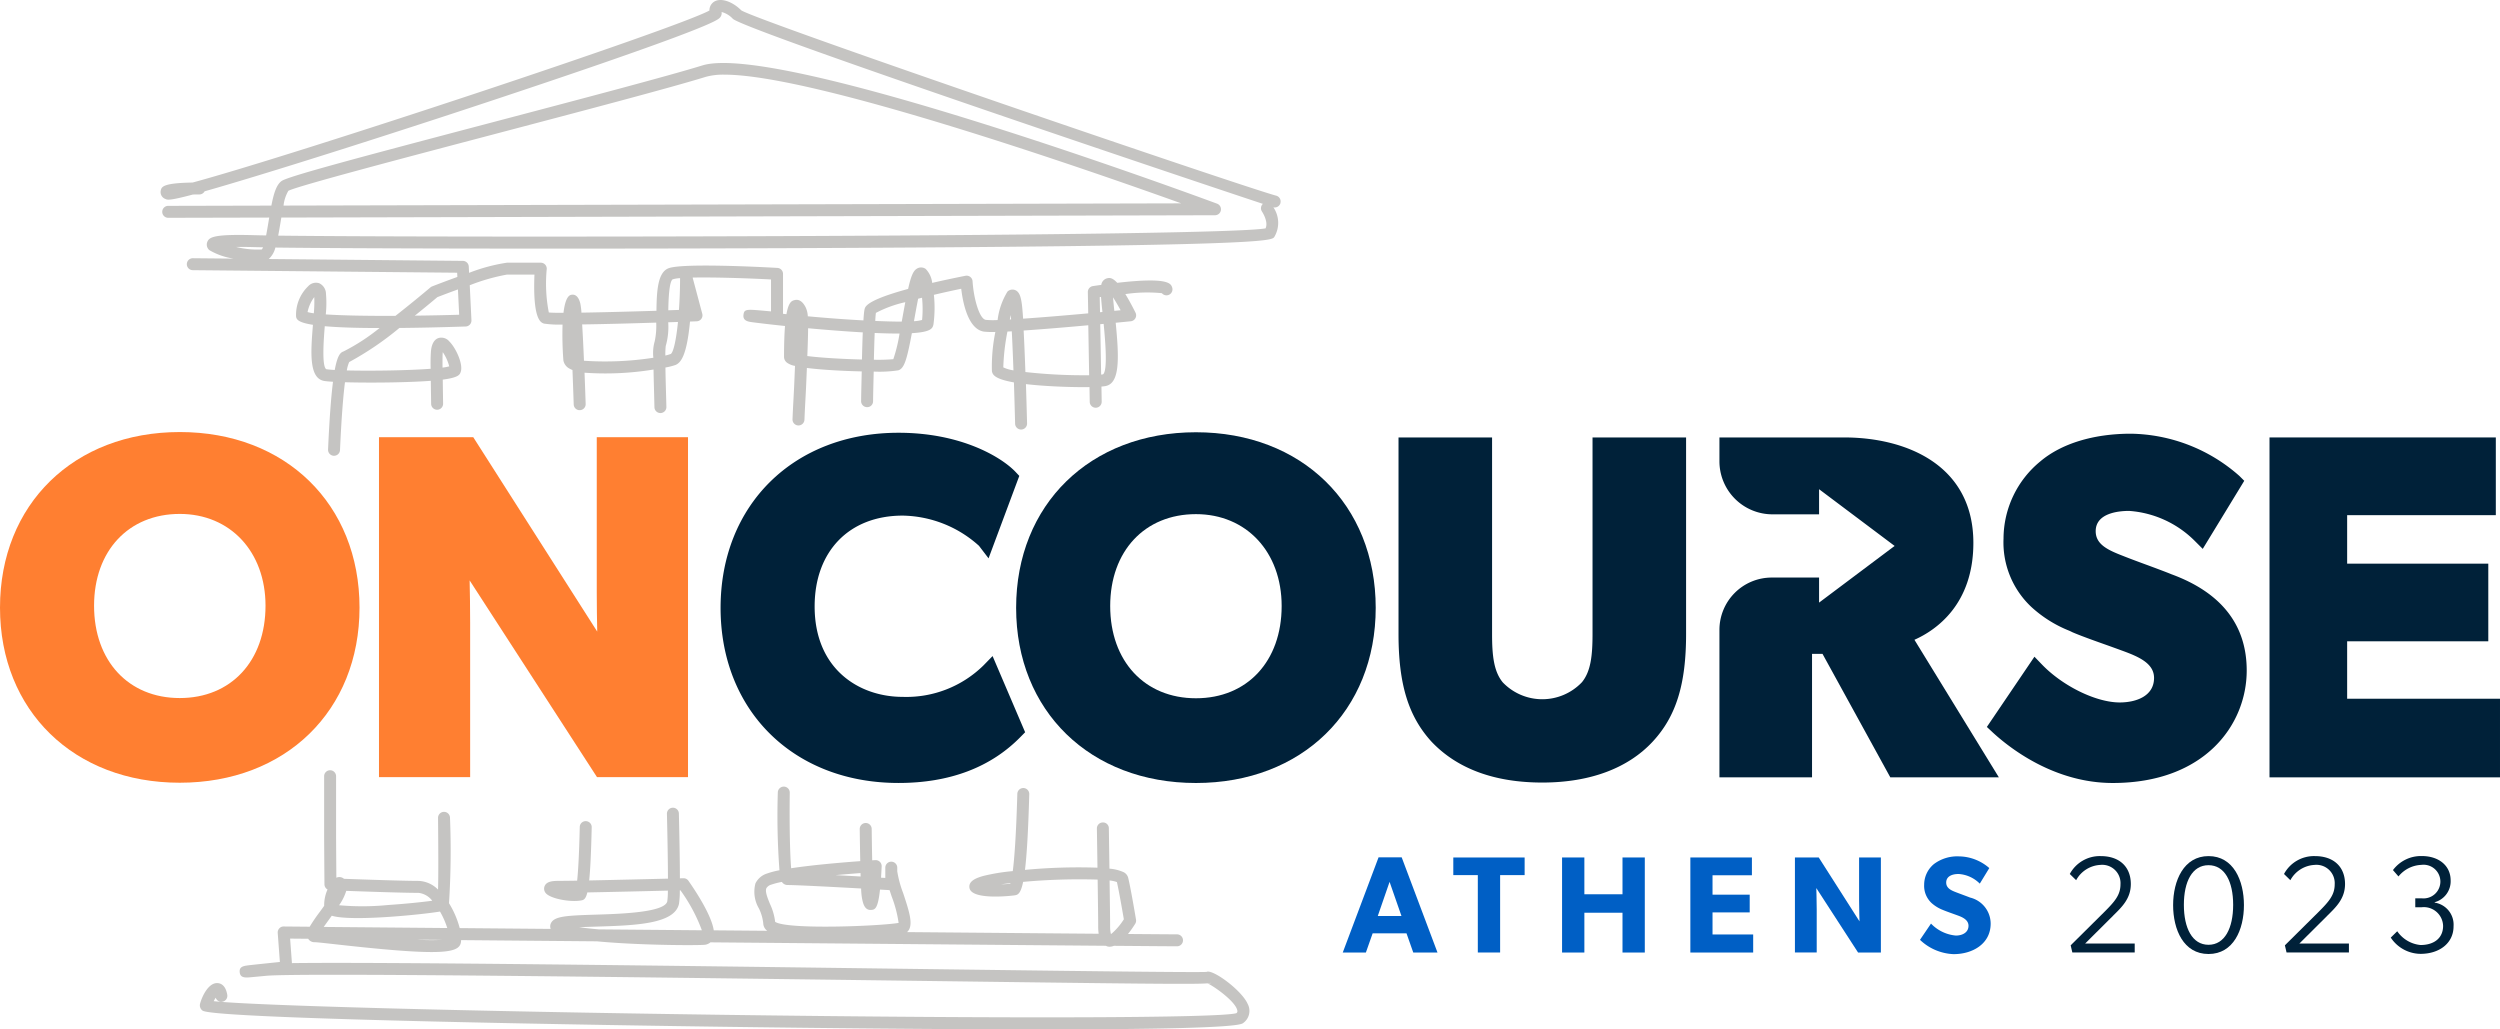 <?xml version="1.0" encoding="UTF-8"?> <svg xmlns="http://www.w3.org/2000/svg" xmlns:xlink="http://www.w3.org/1999/xlink" id="oncourse-athens-2023" width="275.368" height="113.392" viewBox="0 0 275.368 113.392"><defs><clipPath id="clip-path"><rect id="Rectangle_4945" data-name="Rectangle 4945" width="275.368" height="113.392" fill="none"></rect></clipPath></defs><g id="Group_4710" data-name="Group 4710" clip-path="url(#clip-path)"><path id="Path_4821" data-name="Path 4821" d="M139.787,133.368a.626.626,0,0,0-.076.021c-1.513.073-16.769-.128-34.363-.359-25.479-.334-56.382-.739-66.362-.611l-.2-2.7,1.989.018a.812.812,0,0,0,.733.38c.224,0,1.236.113,2.407.244,5.18.58,8.421.839,10.442.839,2.46,0,3.108-.385,3.239-1.041a2.017,2.017,0,0,0,.025-.273l14.957.134c3.368.321,7.6.418,10.027.418,1.045,0,1.754-.018,1.908-.044a1.157,1.157,0,0,0,.569-.263c16.788.148,33.917.3,43.564.379a.9.9,0,0,0,.134.064,1.006,1.006,0,0,0,.285.04,1.3,1.3,0,0,0,.458-.1c4.022.034,6.565.053,6.954.053a.658.658,0,1,0,0-1.316c-.335,0-2.287-.015-5.4-.04a11.787,11.787,0,0,0,.793-1.122.659.659,0,0,0,.091-.457c-.023-.141-.579-3.472-.868-4.627a.966.966,0,0,0-.494-.6,4.655,4.655,0,0,0-1.566-.389q-.027-1.936-.065-4.442a.641.641,0,0,0-.669-.649.659.659,0,0,0-.649.668q.037,2.424.064,4.315a62.917,62.917,0,0,0-7.985.242c.2-1.627.358-4.214.473-8.339a.658.658,0,1,0-1.316-.037c-.131,4.65-.328,7.157-.5,8.511a21.845,21.845,0,0,0-3.276.54c-.583.175-1.667.5-1.49,1.338.288,1.365,4.718.827,4.906.8.369-.046.711-.088,1-1.492a68.651,68.651,0,0,1,8.208-.251c.04,2.857.06,4.564.06,5.094a5.782,5.782,0,0,0,.052.871c-5.362-.044-12.794-.109-21.107-.182a1.035,1.035,0,0,0,.218-.27c.411-.747.022-2.018-.646-4.028a11.876,11.876,0,0,1-.65-2.4v-.4a.658.658,0,1,0-1.316,0v1.132l-.469-.027c.024-.375.047-.79.068-1.248a.661.661,0,0,0-.2-.5.672.672,0,0,0-.5-.188l-.343.022c-.02-.931-.039-2.076-.056-3.483a.659.659,0,0,0-1.317.015c.018,1.446.037,2.614.058,3.559-1.941.142-5.185.413-7.612.782-.121-1.442-.2-4.481-.153-8.326a.659.659,0,0,0-.65-.666h-.008a.658.658,0,0,0-.658.65,80.666,80.666,0,0,0,.181,8.565,9.3,9.3,0,0,0-1.358.354,2.133,2.133,0,0,0-1.29,1.1,3.612,3.612,0,0,0,.388,2.754,4.988,4.988,0,0,1,.475,1.62,1.059,1.059,0,0,0,.439.839l-5.891-.051c-.244-1.655-1.951-4.26-2.788-5.456a.649.649,0,0,0-.556-.281l-.385.01c0-1.467-.032-3.7-.112-7.136a.658.658,0,1,0-1.316.031c.079,3.426.11,5.677.112,7.138-2.131.053-5.844.142-8.675.2.121-1.181.213-3.01.277-5.859a.658.658,0,0,0-.643-.673.65.65,0,0,0-.673.643c-.072,3.2-.186,4.95-.288,5.912-.86.014-1.564.023-2.007.023-.794,0-1.331.089-1.554.529a.748.748,0,0,0,.073.784c.473.644,2.68,1.051,3.876.852.3-.049.542-.089.735-.891,2.847-.054,6.674-.146,8.87-.2a8.8,8.8,0,0,1-.063,1.171c-.248,1.242-5.208,1.393-7.873,1.475-3.231.1-4.557.17-4.939.933a.787.787,0,0,0-.033.638l-10.02-.089a10.124,10.124,0,0,0-1.179-2.739,90.969,90.969,0,0,0,.109-9.413.658.658,0,0,0-.659-.652h-.006a.657.657,0,0,0-.652.664c.028,3.1.049,6.163,0,7.9a3.183,3.183,0,0,0-2.128-.958c-1.629,0-5.947-.148-8.233-.231a.78.78,0,0,0-.181-.118.772.772,0,0,0-.658,0c-.007-.855-.019-2.442-.031-4.564v-6.618a.658.658,0,1,0-1.316,0v6.621c.018,3.283.036,5.286.036,5.286a.657.657,0,0,0,.34.569,4.256,4.256,0,0,0-.372,1.8c-.176.248-.346.483-.495.686a18.652,18.652,0,0,0-1.1,1.616l-2.859-.026a.618.618,0,0,0-.486.208.658.658,0,0,0-.176.5l.238,3.2-1.6.167c-.56.059-1.12.118-1.54.165-.224.024-.424.047-.6.078l-.039,0v.005c-.448.088-.693.25-.646.717.048.485.371.574.777.579v0l.013,0c.134,0,.276-.015.417-.027.346-.031.894-.082,1.693-.158,3.581-.342,41.5.157,69.2.52,26.924.355,32.976.433,34.479.309.563.2,3.156,1.991,3.309,3.014a.256.256,0,0,1-.115.275c-1.869.534-25.077.607-56.676.175-28.246-.388-51.793-1.026-55.958-1.5a3.408,3.408,0,0,1,.217-.383.658.658,0,0,0,1.274-.314c-.183-1.1-.754-1.281-1.078-1.294-1.016-.056-1.734,1.532-1.926,2.3a.717.717,0,0,0,.288.734c1.413.962,47.863,1.647,57.16,1.774,10.2.14,23.841.29,35.269.29,11.917,0,21.434-.163,22.147-.674a1.635,1.635,0,0,0,.535-2.132c-.639-1.457-3.673-3.72-4.469-3.552m-21.681-9.684c-.332.034-.673.056-1.006.066.321-.048.665-.094,1.03-.137-.008.026-.017.05-.024.071m-16.492-1.175c0,.132.008.257.012.377-.867-.048-1.821-.1-2.763-.15.982-.09,1.93-.166,2.751-.227m-10.375,1.673a.91.91,0,0,1,.547-.4,8,8,0,0,1,1.169-.3.538.538,0,0,0,.1.131.759.759,0,0,0,.5.212c1.039,0,5.137.217,8.123.383a7.383,7.383,0,0,0,.1,1.089c.1.5.263,1.315.987,1.273.413-.031.759-.058.994-2.244l1.055.061q.114.354.242.734a13.221,13.221,0,0,1,.752,2.876c-1.96.349-12.253.773-13.6-.117a6.344,6.344,0,0,0-.568-1.969c-.262-.643-.559-1.371-.4-1.729m-38.49,5.66,2.758.025a24.678,24.678,0,0,1-2.758-.025m76.355-1.529c0-.527-.02-2.2-.059-4.99a3.328,3.328,0,0,1,.806.177c.24,1.037.635,3.338.764,4.1a7.114,7.114,0,0,1-1.367,1.6h-.063a3.614,3.614,0,0,1-.081-.883m-58.466.158c.6-.031,1.257-.05,1.857-.069,4.263-.131,8.671-.266,9.124-2.533a9.615,9.615,0,0,0,.088-1.463l.072,0a18.34,18.34,0,0,1,2.357,4.4l-11.368-.1c-.783-.072-1.512-.149-2.129-.232m-25.671-4.01c2.35.085,6.378.222,7.98.222a2.231,2.231,0,0,1,1.49.865c-1.034.141-2.84.335-4.85.47a28.783,28.783,0,0,1-5.411.027,5.724,5.724,0,0,0,.79-1.584M43.1,127.579l.276-.38c2.141.667,9.913-.123,11.92-.459a9,9,0,0,1,.8,1.815l-13.607-.121c.2-.285.419-.59.611-.855m96.709,7.076a1.585,1.585,0,0,0,.444-.076.594.594,0,0,1-.444.076" transform="translate(-6.831 -26.335)" fill="#c5c4c2"></path><path id="Path_4822" data-name="Path 4822" d="M146.527,22.35a.661.661,0,0,0-.475-.8C142.68,20.672,88.884,2.308,87.138,1.138c-.98-.979-2.219-1.391-2.946-.979a1.124,1.124,0,0,0-.561,1C79.924,3.185,37.892,17.086,26.7,20.107c-3.31.054-3.41.477-3.507.887a.809.809,0,0,0,.527.926c.21.1.413.2,3.022-.494.239-.005.476-.008.705-.008a.656.656,0,0,0,.579-.346c1.383-.39,3.234-.936,5.723-1.694,5.436-1.655,12.574-3.921,20.1-6.38C58.687,11.417,82.9,3.462,84.658,2.055a.753.753,0,0,0,.315-.734,2.606,2.606,0,0,1,1.233.746c1.225,1.227,50.247,17.694,58.388,20.388a.653.653,0,0,0-.1.849c.008.011.742,1.108.391,1.85-4.971.926-89.965,1.036-108.754.8.088-.451.174-.958.267-1.519.024-.147.05-.305.079-.471l102.839-.255a.658.658,0,0,0,.227-1.276c-1.968-.73-48.294-17.835-56.7-15.223C79.077,8.375,69.326,10.943,59.9,13.428c-15.77,4.154-22.75,6.026-23.407,6.519-.553.414-.843,1.316-1.113,2.7l-11.363.028a.658.658,0,0,0,0,1.316h0l11.126-.027c-.014.083-.028.166-.042.252-.082.494-.188,1.132-.3,1.716-.527-.009-.972-.018-1.326-.028-4.462-.127-4.937.215-5.155.748a.8.8,0,0,0,.23.9,7.391,7.391,0,0,0,2.677.934l-4.491-.043h-.007a.658.658,0,0,0-.006,1.316l29.12.28.023.466c-1.363.491-2.506.935-2.781,1.042a.7.7,0,0,0-.185.111c-.841.712-2.3,1.915-3.852,3.133-3.1.013-5.857-.037-7.676-.16a11.807,11.807,0,0,0,.022-2.276,1.294,1.294,0,0,0-.753-1.161,1.156,1.156,0,0,0-1.213.341,4.374,4.374,0,0,0-1.326,3.36c.064.259.153.617,1.857.882-.253,3.062-.448,5.9,1.247,6.185.2.033.536.063.962.088-.2,1.58-.387,3.935-.544,7.466a.659.659,0,0,0,.629.687h.03a.659.659,0,0,0,.657-.63c.166-3.739.365-6.042.547-7.47,1.538.044,3.577.052,5.528.01,1.673-.036,2.949-.094,3.926-.168.009.689.021,1.524.037,2.538a.658.658,0,0,0,.658.649h.011a.658.658,0,0,0,.648-.668c-.015-1.051-.029-1.925-.038-2.65,1.772-.232,1.879-.553,1.983-.866.287-.862-.566-2.661-1.255-3.334a1.139,1.139,0,0,0-1.213-.375c-.682.244-.781,1.133-.813,1.426a19.506,19.506,0,0,0-.034,1.955c-2.55.191-6.616.248-9.235.182a3.677,3.677,0,0,1,.263-.923,34.067,34.067,0,0,0,5.528-3.754c2.042-.019,4.447-.069,7.3-.162a.658.658,0,0,0,.636-.689l-.186-3.856a21.653,21.653,0,0,1,4.1-1.173h3.027c-.2,4.982.7,5.284,1.055,5.4a11.719,11.719,0,0,0,2.04.106,37.179,37.179,0,0,0,.092,3.952,1.283,1.283,0,0,0,.7.912,2.288,2.288,0,0,0,.3.139c.043,1.1.089,2.357.137,3.788a.647.647,0,0,0,.68.636.658.658,0,0,0,.636-.68c-.029-.883-.072-2.118-.124-3.446a32.726,32.726,0,0,0,7.6-.349c.017,1.119.05,2,.1,4.152a.657.657,0,0,0,.657.642h.017a.658.658,0,0,0,.642-.674c-.043-1.79-.088-2.949-.105-4.342a7.237,7.237,0,0,0,1.091-.274c.6-.24,1.258-1.01,1.615-4.789l.739-.027a.659.659,0,0,0,.613-.828l-1.063-3.989c2.273-.048,5.812.062,8.634.208V34.3c-.243-.023-.523-.049-.8-.073-1.918-.17-2.165-.192-2.236.475-.069.65.543.732.991.792.3.04.78.1,1.487.182.623.073,1.333.152,2.1.231-.068.849-.108,1.955-.108,3.4a.81.81,0,0,0,.364.667,2.1,2.1,0,0,0,.845.328c-.026.63-.056,1.315-.087,2.06-.055,1.286-.118,2.109-.188,3.816a.658.658,0,0,0,.631.685h.027a.658.658,0,0,0,.657-.631c.069-1.706.133-2.528.188-3.814.03-.685.056-1.313.081-1.89.91.118,2.218.231,4.106.317.456.021,1.163.047,1.935.064-.023,1.119-.047,1.756-.069,3.27a.658.658,0,0,0,.648.668.644.644,0,0,0,.669-.648c.023-1.518.047-2.158.07-3.271a13.793,13.793,0,0,0,2.716-.139c.636-.212.923-1.073,1.487-4.091,2.17-.129,2.278-.556,2.376-.949a13.581,13.581,0,0,0,.05-3.275c.986-.234,2.009-.461,3.011-.669.177,1.513.741,4.429,2.482,4.72a8.644,8.644,0,0,0,1.278.039,18.969,18.969,0,0,0-.379,4.334c.084.334.209.833,2.424,1.223.044,1.342.088,2.856.131,4.55a.659.659,0,0,0,.658.642h.017a.659.659,0,0,0,.642-.675c-.039-1.538-.081-2.989-.124-4.328.615.072,1.334.137,2.174.192,1.686.112,3.488.158,4.825.135.008.527.018,1.065.027,1.627a.658.658,0,0,0,.658.647h.011a.658.658,0,0,0,.648-.668c-.009-.575-.018-1.126-.027-1.664.159-.014.3-.03.411-.048,1.606-.266,1.561-2.911,1.159-6.981.815-.078,1.406-.137,1.659-.163a.658.658,0,0,0,.523-.949c-.43-.862-.8-1.523-1.118-2.044a16.455,16.455,0,0,1,4.025-.1.659.659,0,0,0,1.132-.627c-.142-.424-.392-1.169-6.052-.514-.573-.622-.885-.552-1.113-.5a.861.861,0,0,0-.643.726c-.3.041-.6.084-.92.132a.659.659,0,0,0-.562.663s.016.822.043,2.341c-2.507.227-5.1.444-7.173.585-.047-.721-.094-1.261-.138-1.594-.111-.833-.277-1.384-.764-1.564a.8.8,0,0,0-.815.171,7.737,7.737,0,0,0-1.091,3.139,8.6,8.6,0,0,1-1.307-.021c-.7-.118-1.331-2.337-1.452-4.254a.658.658,0,0,0-.786-.6c-1.188.237-2.44.5-3.661.784a2.6,2.6,0,0,0-.716-1.538.873.873,0,0,0-1.007-.007c-.369.246-.614.8-.928,2.208-2.464.67-4.4,1.39-4.731,2.051-.053.107-.12.24-.192,1.416-1.877-.1-3.986-.254-6.126-.452a2.627,2.627,0,0,0-.226-.965c-.328-.658-.735-.936-1.209-.823-.3.071-.673.159-.918,1.555l-.377-.04v-4.4a.658.658,0,0,0-.622-.657c-1.744-.1-10.516-.551-12.006.046-1.161.464-1.288,2.444-1.314,4.676-2.9.089-5.953.17-8.26.206a8.238,8.238,0,0,0-.124-1c-.185-.739-.526-1.064-1.014-.962-.464.1-.714.92-.842,1.98-.784.008-1.354-.011-1.616-.037a16.652,16.652,0,0,1-.228-4.789.658.658,0,0,0-.658-.694H61.327a19.334,19.334,0,0,0-4.17,1.119l-.034-.692a.658.658,0,0,0-.651-.627l-21.381-.206a2.484,2.484,0,0,0,.729-1.262c8.532.112,32.715.163,57.109.065,52.155-.211,52.6-.8,52.92-1.229a3.037,3.037,0,0,0-.1-3.268.648.648,0,0,0,.147.018.656.656,0,0,0,.635-.5M37.248,21.021c.9-.5,12.632-3.594,22.983-6.32,9.444-2.488,19.209-5.061,23-6.237a7.235,7.235,0,0,1,2.075-.24c9.917,0,40,10.482,50.292,14.174l-98.878.246a4.178,4.178,0,0,1,.528-1.622m2.808,13.486a4.605,4.605,0,0,1-.69-.134,4.124,4.124,0,0,1,.739-1.65,13.64,13.64,0,0,1-.05,1.784m14.206,4.3,0-.018a4.971,4.971,0,0,1,.71,1.564,5.6,5.6,0,0,1-.739.137c-.007-.936,0-1.447.026-1.683m72.734,2.424c-.063.011-.14.02-.216.028-.037-2.232-.069-4.1-.1-5.55l.377-.035c.2,2.045.444,5.153-.066,5.557m1.241-6.992c-.057-.551-.109-1.057-.143-1.49.26.4.555.907.836,1.422l-.693.067m-1.606-1.513.141-.019c.035.482.09,1.039.155,1.658l-.266.024c-.013-.724-.024-1.285-.031-1.663m-1.261,3.1c.026,1.45.058,3.3.095,5.505a58.16,58.16,0,0,1-7.021-.352c-.063-1.79-.129-3.336-.194-4.574,2.22-.149,4.876-.375,7.12-.579M116.824,34.7c.011.147.022.308.034.482l-.143.008c.037-.169.072-.333.109-.49m-.366,1.819.476-.025c.059,1.107.121,2.53.184,4.3A3.988,3.988,0,0,1,116,40.466a23.61,23.61,0,0,1,.456-3.948m-12.571,3.046a20.217,20.217,0,0,1-2.141.06c.031-1.255.06-2.217.089-2.948,1.087.047,1.995.067,2.739.064a16.9,16.9,0,0,1-.687,2.824m3.169-4.322a4.125,4.125,0,0,1-.894.138c.006-.037.013-.073.019-.11.127-.711.282-1.576.441-2.367l.428-.108a12.237,12.237,0,0,1,.006,2.447m-5.087-.778a12.961,12.961,0,0,1,3.239-1.181c-.1.514-.2,1.091-.323,1.756-.022.124-.046.254-.069.387-.817,0-1.815-.027-2.92-.075.029-.5.054-.758.073-.887M94.5,36.155c1.966.179,4.074.346,5.971.453l.05,0c-.031.755-.06,1.731-.091,2.991-2.044-.051-4.477-.184-6.017-.381.052-1.328.083-2.316.086-3.065m-15.113,2.83a4.683,4.683,0,0,1-.61.179,8.918,8.918,0,0,1,.04-1.045,7.584,7.584,0,0,0,.276-2.618l1.075-.036c-.192,1.9-.477,3.272-.781,3.52m.2-8.215a3.436,3.436,0,0,1,.811-.131c0,1.222-.048,2.417-.123,3.5l-1.174.039c.022-1.314.105-3.171.485-3.412m-1.815,4.773a8.2,8.2,0,0,1-.163,2.043,4.641,4.641,0,0,0-.152,1.825,34.712,34.712,0,0,1-7.643.33c-.06-1.419-.127-2.85-.2-4,2.4-.031,5.453-.114,8.156-.2M43.366,38.694c-.314.118-.672.256-1.006,2.058-.4-.024-.731-.051-.935-.085-.5-.324-.285-3.238-.163-4.735,1.341.118,3.272.2,6.034.2a22.382,22.382,0,0,1-3.931,2.56m12.7-4.024c-1.628.048-3.278.083-4.881.1,1.224-.985,2.186-1.79,2.479-2.038.666-.259,1.454-.556,2.266-.852ZM33.433,27.218c.277.008.62.014,1.025.022a.684.684,0,0,1-.134.237,9.584,9.584,0,0,1-2.849-.281c.52,0,1.162,0,1.957.022" transform="translate(-5.489 0)" fill="#c5c4c2"></path><path id="Path_4823" data-name="Path 4823" d="M137.553,95.451l-.446.453c-3.3,3.406-7.85,5.134-13.5,5.134-11.536,0-19.6-7.933-19.6-19.284s8.061-19.291,19.6-19.291c6.951,0,11.377,2.717,12.895,4.318l.408.433-3.386,9.081-1.052-1.377a12.84,12.84,0,0,0-8.405-3.329c-5.893,0-9.7,3.928-9.7,10.005,0,6.881,4.872,9.961,9.7,9.961a12.117,12.117,0,0,0,8.9-3.469l1-1.026Z" transform="translate(-24.637 -14.796)" fill="#002139"></path><path id="Path_4824" data-name="Path 4824" d="M166.472,62.39c-11.658,0-19.807,7.959-19.807,19.34,0,11.361,8.149,19.293,19.807,19.293s19.8-7.932,19.8-19.293c0-11.381-8.149-19.34-19.8-19.34m0,29.3c-5.648,0-9.446-4.081-9.446-10.163,0-6.043,3.8-10.118,9.446-10.118,5.556,0,9.44,4.167,9.44,10.118,0,6.082-3.792,10.163-9.44,10.163" transform="translate(-34.741 -14.778)" fill="#002139"></path><path id="Path_4825" data-name="Path 4825" d="M223.227,63.139V84.8c0,2.4-.2,4.119-1.167,5.3a6.026,6.026,0,0,1-8.724.013c-.976-1.193-1.174-2.914-1.174-5.312V63.139H201.857V84.8c0,5.5,1.078,9.03,3.61,11.823,2.825,3,6.944,4.528,12.231,4.528,5.236,0,9.444-1.568,12.18-4.534,2.557-2.768,3.654-6.3,3.654-11.817V63.139Z" transform="translate(-47.814 -14.956)" fill="#002139"></path><path id="Path_4826" data-name="Path 4826" d="M269.655,85.427c2.379-1.058,6.492-3.884,6.492-10.675,0-8.558-7.36-11.613-14.24-11.613h-13.73v2.627a5.842,5.842,0,0,0,5.842,5.842h5.133V68.84l8.322,6.249-8.322,6.243V78.572H253.94a5.763,5.763,0,0,0-5.763,5.763v16.244h10.2v-13.6h1.154l7.468,13.6h11.957Z" transform="translate(-58.786 -14.956)" fill="#002139"></path><path id="Path_4827" data-name="Path 4827" d="M307.062,78.062c-.58-.236-1.5-.58-2.481-.944-.994-.363-2.041-.752-2.825-1.065-1.7-.657-2.991-1.276-2.991-2.717,0-2.015,2.57-2.232,3.68-2.232a11.345,11.345,0,0,1,7.25,3.323l.861.861,4.573-7.5-.53-.529A18.426,18.426,0,0,0,302.649,62.6c-4.113,0-7.659,1.084-9.98,3.048a11.022,11.022,0,0,0-4.056,8.513,9.74,9.74,0,0,0,3.074,7.531,13.627,13.627,0,0,0,4.069,2.57c.153.063.293.127.433.2.893.389,2.551.982,4.018,1.5.529.192,1.026.37,1.441.523l.07.026c1.831.669,3.475,1.4,3.475,2.991,0,1.989-1.951,2.7-3.781,2.7-2.6,0-6.281-1.8-8.577-4.19l-.817-.848L286.777,94.9l.6.562c1.818,1.683,6.748,5.611,13.265,5.611,10.14,0,14.757-6.422,14.757-12.39,0-5.032-2.806-8.6-8.335-10.618" transform="translate(-67.93 -14.829)" fill="#002139"></path><path id="Path_4828" data-name="Path 4828" d="M336.125,91.919V85.593h15.547V77.041H336.125V71.7H352.5V63.139H327.573v37.44H352.96v-8.66Z" transform="translate(-77.593 -14.956)" fill="#002139"></path><path id="Path_4829" data-name="Path 4829" d="M19.8,62.361C8.144,62.361,0,70.313,0,81.7c0,11.355,8.143,19.287,19.8,19.287S39.6,93.056,39.6,81.7c0-11.388-8.144-19.34-19.8-19.34m0,29.3c-5.641,0-9.439-4.081-9.439-10.17,0-6.042,3.8-10.111,9.439-10.111,5.562,0,9.446,4.167,9.446,10.111,0,6.089-3.792,10.17-9.446,10.17" transform="translate(0 -14.772)" fill="#ff7f31"></path><path id="Path_4830" data-name="Path 4830" d="M78.687,63.106V80.178c0,1.492.025,3.029.051,4.336L65.085,63.106H54.7v37.44H64.741V83.526c0-1.569-.025-3.239-.057-4.649l14.029,21.669H88.738V63.106Z" transform="translate(-12.956 -14.948)" fill="#ff7f31"></path><path id="Path_4831" data-name="Path 4831" d="M201.574,134.227l-.743-2.109H197.1l-.743,2.109h-2.547l3.943-10.481H200.3l3.943,10.481Zm-2.608-7.781-1.3,3.761h2.609Z" transform="translate(-45.908 -29.312)" fill="#005fc5"></path><path id="Path_4832" data-name="Path 4832" d="M214.921,125.708v8.524h-2.457v-8.524h-2.7v-1.941h7.856v1.941Z" transform="translate(-49.687 -29.317)" fill="#005fc5"></path><path id="Path_4833" data-name="Path 4833" d="M232.12,134.232v-4.383h-4.2v4.383h-2.457V123.767h2.457v4.05h4.2v-4.05h2.457v10.466Z" transform="translate(-53.406 -29.317)" fill="#005fc5"></path><path id="Path_4834" data-name="Path 4834" d="M243.98,134.232V123.767h6.78v1.957h-4.338v2.138h4.095v1.957h-4.095v2.426H250.9v1.988Z" transform="translate(-57.792 -29.317)" fill="#005fc5"></path><path id="Path_4835" data-name="Path 4835" d="M266.029,134.233l-4.6-7.1s.046,1.258.046,2.365v4.733h-2.4V123.767h2.624l4.49,7.038s-.046-1.183-.046-2.291v-4.747h2.4v10.466Z" transform="translate(-61.369 -29.317)" fill="#005fc5"></path><path id="Path_4836" data-name="Path 4836" d="M280.84,134.376a5.679,5.679,0,0,1-3.716-1.577l1.214-1.79a4.314,4.314,0,0,0,2.73,1.319c.789,0,1.4-.379,1.4-1.078s-.774-.986-1.229-1.152-1.243-.44-1.592-.591a4.087,4.087,0,0,1-1.244-.758,2.586,2.586,0,0,1-.819-2.018,2.95,2.95,0,0,1,1.092-2.291,4.279,4.279,0,0,1,2.76-.833,5.159,5.159,0,0,1,3.322,1.288l-1.047,1.714a3.615,3.615,0,0,0-2.335-1.062c-.789,0-1.365.3-1.365.941s.591.879,1.061,1.062,1.229.456,1.562.591a2.963,2.963,0,0,1,2.275,2.867c0,2.259-2.031,3.366-4.064,3.366" transform="translate(-65.643 -29.279)" fill="#005fc5"></path><path id="Path_4837" data-name="Path 4837" d="M303.535,130.119l-3.094,3.079H305.9v.986h-6.87l-.183-.789,3.686-3.655c1.153-1.152,1.8-1.88,1.8-3.064a2.017,2.017,0,0,0-2.229-2.138,3.22,3.22,0,0,0-2.654,1.683l-.7-.683a3.75,3.75,0,0,1,3.4-1.971c2.124,0,3.322,1.228,3.322,3.079,0,1.606-1,2.547-1.941,3.472" transform="translate(-70.768 -29.27)" fill="#002139"></path><path id="Path_4838" data-name="Path 4838" d="M313.66,128.967c0-2.715,1.183-5.4,3.9-5.4,2.745,0,3.9,2.684,3.9,5.4,0,2.7-1.152,5.384-3.9,5.384s-3.9-2.684-3.9-5.384m6.613-.031c0-2.563-.925-4.368-2.714-4.368s-2.715,1.8-2.715,4.368.926,4.4,2.715,4.4,2.714-1.835,2.714-4.4" transform="translate(-74.297 -29.27)" fill="#002139"></path><path id="Path_4839" data-name="Path 4839" d="M334.453,130.119l-3.094,3.079h5.459v.986h-6.87l-.183-.789,3.686-3.655c1.153-1.152,1.8-1.88,1.8-3.064a2.017,2.017,0,0,0-2.229-2.138,3.22,3.22,0,0,0-2.654,1.683l-.7-.683a3.75,3.75,0,0,1,3.4-1.971c2.124,0,3.322,1.228,3.322,3.079,0,1.606-1,2.547-1.941,3.472" transform="translate(-78.091 -29.27)" fill="#002139"></path><path id="Path_4840" data-name="Path 4840" d="M351.991,131.3c0,1.851-1.548,3.034-3.64,3.034a3.974,3.974,0,0,1-3.276-1.79l.713-.7a3.522,3.522,0,0,0,2.563,1.517c1.471,0,2.488-.743,2.488-2.109a2.122,2.122,0,0,0-2.382-2.048h-.682v-.985h.727a1.855,1.855,0,1,0-.06-3.685,3.411,3.411,0,0,0-2.518,1.274l-.607-.7a3.848,3.848,0,0,1,3.2-1.546c1.79,0,3.154,1.016,3.154,2.684a2.392,2.392,0,0,1-1.759,2.4v.045a2.453,2.453,0,0,1,2.078,2.608" transform="translate(-81.739 -29.27)" fill="#002139"></path></g></svg> 